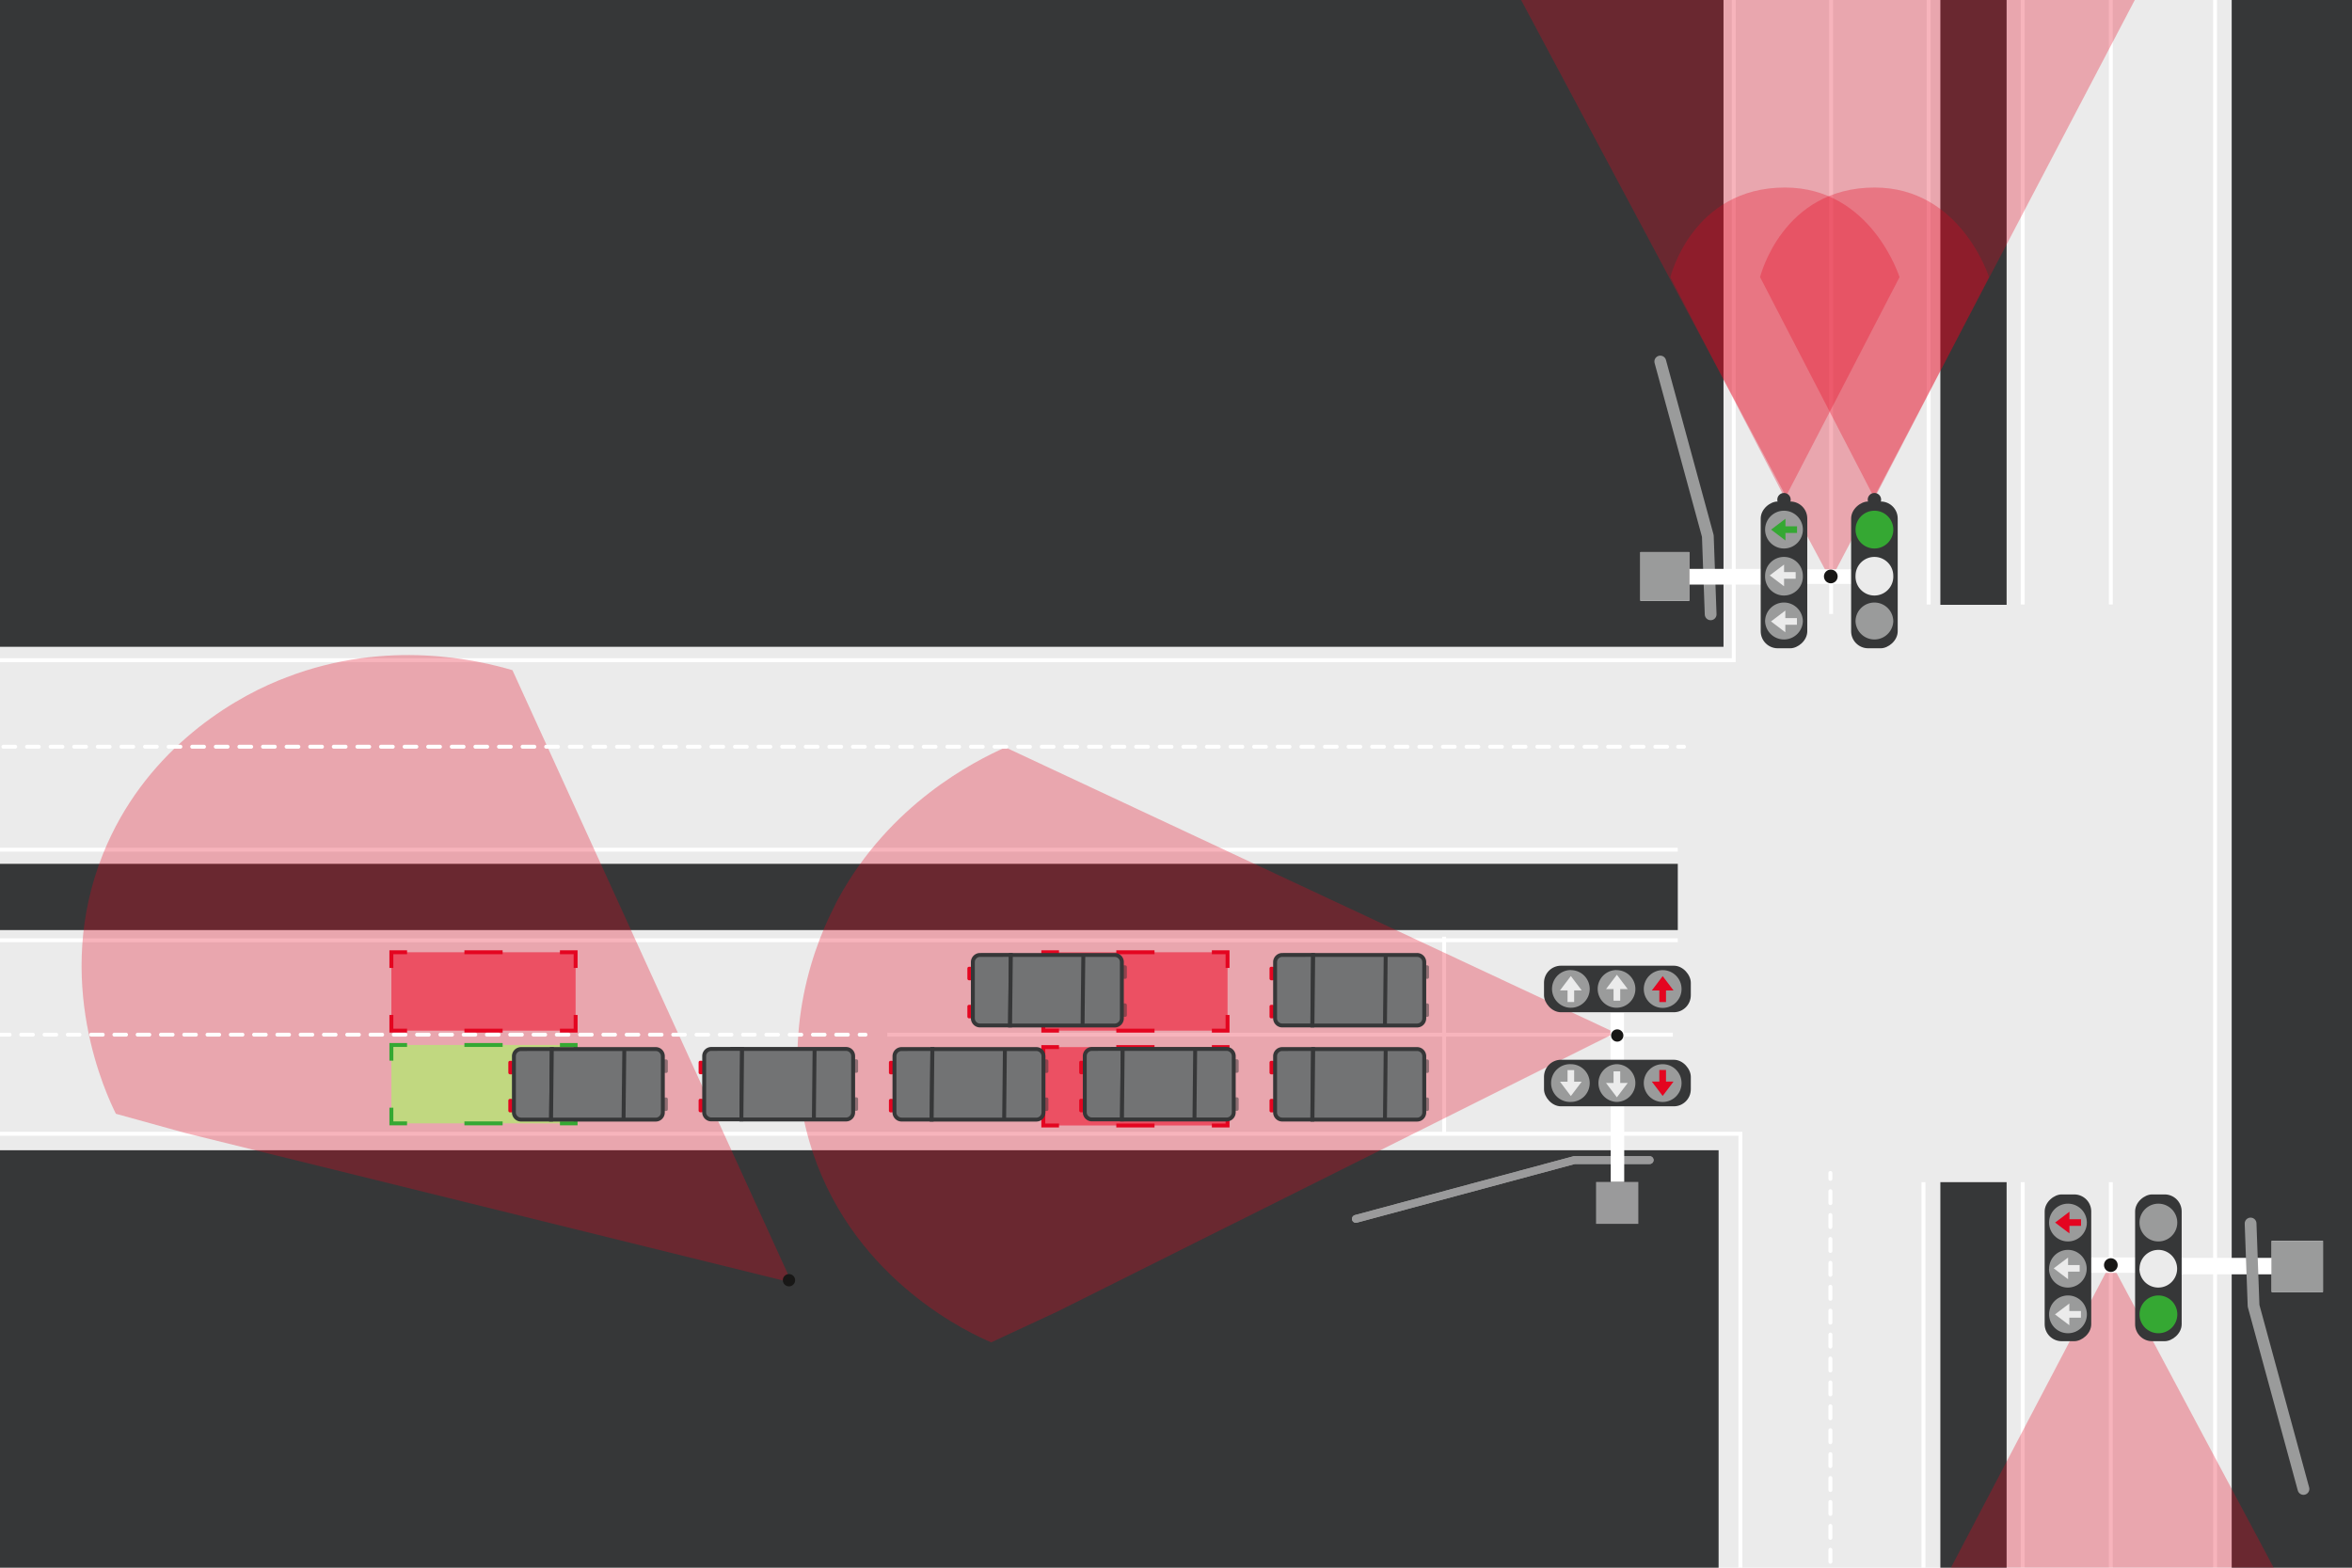 <?xml version="1.0" encoding="UTF-8"?> <svg xmlns="http://www.w3.org/2000/svg" width="600" height="400" viewBox="0 0 600 400"><defs><style>.cls-1{fill:#ebebeb;}.cls-11,.cls-2{fill:#363738;}.cls-10,.cls-15,.cls-18,.cls-19,.cls-21,.cls-22,.cls-23,.cls-24,.cls-3,.cls-6,.cls-7,.cls-9{fill:none;}.cls-18,.cls-21,.cls-22,.cls-23,.cls-24,.cls-3{stroke:#fff;}.cls-10,.cls-13,.cls-18,.cls-19,.cls-3,.cls-6,.cls-7,.cls-9{stroke-miterlimit:10;}.cls-12,.cls-4{fill:#e40520;}.cls-4{opacity:0.3;}.cls-5{fill:#ec5063;}.cls-6,.cls-7{stroke:#e40520;}.cls-10,.cls-7{stroke-dasharray:9.75 14.63;}.cls-8{fill:#c1d880;}.cls-10,.cls-9{stroke:#35a833;}.cls-11,.cls-19{opacity:0.5;}.cls-13{fill:#727374;}.cls-13,.cls-19{stroke:#363738;}.cls-14{fill:#fff;}.cls-15{stroke:#9a9b9b;stroke-width:3px;}.cls-15,.cls-18,.cls-19,.cls-21,.cls-22,.cls-23,.cls-24{stroke-linecap:round;}.cls-15,.cls-21,.cls-22,.cls-23,.cls-24{stroke-linejoin:round;}.cls-16{fill:#9a9b9b;}.cls-17{fill:#181716;}.cls-18,.cls-19{stroke-width:2px;}.cls-20{fill:#35a833;}.cls-21{stroke-dasharray:2.97 2.97;}.cls-23{stroke-dasharray:3.01 3.01;}.cls-24{stroke-dasharray:3.05 3.05;}</style></defs><g id="Weg"><rect class="cls-1" x="-6.09" y="-4.23" width="610.73" height="404.23"></rect></g><g id="Gras"><rect class="cls-2" x="-48.21" y="-15.48" width="487.88" height="180.51"></rect><rect class="cls-2" x="383.52" y="170.31" width="430.22" height="58.64" transform="translate(798.26 -399) rotate(90)"></rect><rect class="cls-2" x="451.67" y="344.96" width="103.55" height="16.9" transform="translate(150.03 856.85) rotate(-90)"></rect><rect class="cls-2" x="416.38" y="58.8" width="174.12" height="16.9" transform="translate(436.19 570.7) rotate(-90)"></rect><rect class="cls-2" x="-107.18" y="220.42" width="535.19" height="16.9" transform="translate(320.83 457.73) rotate(180)"></rect><rect class="cls-2" x="-56.64" y="293.49" width="495.06" height="127.08"></rect></g><g id="Lijnen"><rect class="cls-3" x="-26.77" y="-23.38" width="469.06" height="191.83"></rect><rect class="cls-3" x="-114.34" y="289.29" width="558.32" height="129.28"></rect><rect class="cls-3" x="394.29" y="161.36" width="420.71" height="79.14" transform="translate(805.57 -403.71) rotate(90)"></rect><path class="cls-3" d="M538.48,154.24V-15.48"></path><path class="cls-3" d="M516,154.24V-15.48"></path><path class="cls-3" d="M492,154.24V-15.48"></path><path class="cls-3" d="M467.12,156.66V-13.06"></path><path class="cls-3" d="M490.68,434.91V301.63"></path><path class="cls-3" d="M516,434.91V301.63"></path><path class="cls-3" d="M538.48,434.91V301.63"></path><path class="cls-3" d="M-112.35,239.91H428"></path><path class="cls-3" d="M-112.35,216.8H428"></path><path class="cls-3" d="M226.36,264H426.74"></path><path class="cls-3" d="M368.4,289.29V239"></path></g><g id="Licht"><path class="cls-4" d="M412.1,263.52,256.49,190.69c-8.14,3.63-29.5,14.47-42.69,38.7-.24.44-.6,1.09-1,2-6.61,12.75-14.12,36.63-5.47,62.62,11.08,33.27,40.88,46.52,45.52,48.49l16.79-7.8Z"></path><path class="cls-4" d="M202,327.28Q166.37,249.13,130.73,171c-8.55-2.52-31.84-8.1-57.59,1.8-.47.17-1.17.44-2.06.81-13.3,5.42-34.5,18.73-44.75,44.14-13.13,32.51,1,61.92,3.23,66.43l17.84,4.94Z"></path><path class="cls-4" d="M545.4-1.55,467,148,387-1.94S401-61.3,467-61.3C528.54-61.3,545.4-1.55,545.4-1.55Z"></path><path class="cls-4" d="M484.57,70.71l-29.22,56.42L426.12,70.71s5.59-22.86,29.23-22.86C477.4,47.85,484.57,70.71,484.57,70.71Z"></path><path class="cls-4" d="M507.4,70.71l-29.22,56.42L449,70.71s5.59-22.86,29.23-22.86C500.23,47.85,507.4,70.71,507.4,70.71Z"></path><path class="cls-4" d="M460.08,471.7l78.45-149.55,79.92,149.94s-13.93,59.36-79.92,59.36C477,531.45,460.08,471.7,460.08,471.7Z"></path></g><g id="Gekleurde_Vlakken" data-name="Gekleurde Vlakken"><rect class="cls-5" x="266.15" y="242.97" width="47" height="20"></rect><polyline class="cls-6" points="313.15 258.97 313.15 262.97 309.15 262.97"></polyline><line class="cls-7" x1="294.52" y1="262.97" x2="277.46" y2="262.97"></line><polyline class="cls-6" points="270.15 262.97 266.15 262.97 266.15 258.97"></polyline><polyline class="cls-6" points="266.15 246.97 266.15 242.97 270.15 242.97"></polyline><line class="cls-7" x1="284.77" y1="242.97" x2="301.84" y2="242.97"></line><polyline class="cls-6" points="309.15 242.97 313.15 242.97 313.15 246.97"></polyline><rect class="cls-5" x="266.15" y="267.17" width="47" height="20"></rect><polyline class="cls-6" points="313.15 283.17 313.15 287.17 309.15 287.17"></polyline><line class="cls-7" x1="294.52" y1="287.17" x2="277.46" y2="287.17"></line><polyline class="cls-6" points="270.15 287.17 266.15 287.17 266.15 283.17"></polyline><polyline class="cls-6" points="266.15 271.17 266.15 267.17 270.15 267.17"></polyline><line class="cls-7" x1="284.77" y1="267.17" x2="301.84" y2="267.17"></line><polyline class="cls-6" points="309.15 267.17 313.15 267.17 313.15 271.17"></polyline><rect class="cls-8" x="99.84" y="266.63" width="47" height="20"></rect><polyline class="cls-9" points="146.84 282.63 146.84 286.63 142.84 286.63"></polyline><line class="cls-10" x1="128.22" y1="286.63" x2="111.16" y2="286.63"></line><polyline class="cls-9" points="103.84 286.63 99.84 286.63 99.84 282.63"></polyline><polyline class="cls-9" points="99.84 270.63 99.84 266.63 103.84 266.63"></polyline><line class="cls-10" x1="118.47" y1="266.63" x2="135.53" y2="266.63"></line><polyline class="cls-9" points="142.84 266.63 146.84 266.63 146.84 270.63"></polyline><rect class="cls-5" x="99.84" y="242.97" width="47" height="20"></rect><polyline class="cls-6" points="146.84 258.97 146.84 262.97 142.84 262.97"></polyline><line class="cls-7" x1="128.22" y1="262.97" x2="111.16" y2="262.97"></line><polyline class="cls-6" points="103.84 262.97 99.84 262.97 99.84 258.97"></polyline><polyline class="cls-6" points="99.84 246.97 99.84 242.97 103.84 242.97"></polyline><line class="cls-7" x1="118.47" y1="242.97" x2="135.53" y2="242.97"></line><polyline class="cls-6" points="142.84 242.97 146.84 242.97 146.84 246.97"></polyline></g><g id="Auto_s" data-name="Auto's"><rect class="cls-11" x="286.26" y="246.31" width="1.2" height="3.44" rx="0.4"></rect><rect class="cls-11" x="286.26" y="256.02" width="1.2" height="3.44" rx="0.4"></rect><rect class="cls-12" x="246.78" y="256.39" width="1.2" height="3.44" rx="0.4"></rect><rect class="cls-12" x="246.78" y="246.68" width="1.2" height="3.44" rx="0.4"></rect><path class="cls-13" d="M250,243.66a1.83,1.83,0,0,0-1.82,1.82v14.35a1.83,1.83,0,0,0,1.82,1.82h7.66l.19-18Z"></path><path class="cls-13" d="M284.38,243.66H257.87l-.19,18h18.49q.09-8.89.19-17.8-.11,8.9-.19,17.8h8.21a1.82,1.82,0,0,0,1.81-1.82V245.48A1.82,1.82,0,0,0,284.38,243.66Z"></path><rect class="cls-11" x="363.34" y="246.31" width="1.2" height="3.44" rx="0.4"></rect><rect class="cls-11" x="363.34" y="256.02" width="1.2" height="3.44" rx="0.4"></rect><rect class="cls-12" x="323.86" y="256.39" width="1.2" height="3.44" rx="0.4"></rect><rect class="cls-12" x="323.86" y="246.68" width="1.2" height="3.44" rx="0.4"></rect><path class="cls-13" d="M327.1,243.66a1.83,1.83,0,0,0-1.82,1.82v14.35a1.83,1.83,0,0,0,1.82,1.82h7.66l.19-18Z"></path><path class="cls-13" d="M361.46,243.66H335l-.19,18h18.49q.11-8.89.19-17.8-.09,8.9-.19,17.8h8.21a1.83,1.83,0,0,0,1.82-1.82V245.48A1.83,1.83,0,0,0,361.46,243.66Z"></path><rect class="cls-11" x="314.79" y="270.28" width="1.2" height="3.44" rx="0.4"></rect><rect class="cls-11" x="314.79" y="279.99" width="1.2" height="3.44" rx="0.4"></rect><rect class="cls-12" x="275.31" y="280.36" width="1.2" height="3.44" rx="0.4"></rect><rect class="cls-12" x="275.31" y="270.65" width="1.2" height="3.44" rx="0.4"></rect><path class="cls-13" d="M278.55,267.64a1.82,1.82,0,0,0-1.82,1.81v14.36a1.82,1.82,0,0,0,1.82,1.81h7.67l.18-18Z"></path><path class="cls-13" d="M312.91,267.64H286.4l-.18,18h18.49l.18-17.8-.18,17.8h8.2a1.82,1.82,0,0,0,1.82-1.81V269.45A1.82,1.82,0,0,0,312.91,267.64Z"></path><rect class="cls-11" x="217.7" y="270.28" width="1.2" height="3.44" rx="0.4"></rect><rect class="cls-11" x="217.7" y="279.99" width="1.2" height="3.44" rx="0.4"></rect><rect class="cls-12" x="178.22" y="280.36" width="1.2" height="3.44" rx="0.4"></rect><rect class="cls-12" x="178.22" y="270.65" width="1.2" height="3.44" rx="0.4"></rect><path class="cls-13" d="M181.46,267.64a1.82,1.82,0,0,0-1.82,1.81v14.36a1.82,1.82,0,0,0,1.82,1.81h7.67l.18-18Z"></path><path class="cls-13" d="M215.82,267.64H189.31l-.18,18h18.49l.18-17.8-.18,17.8h8.2a1.82,1.82,0,0,0,1.82-1.81V269.45A1.82,1.82,0,0,0,215.82,267.64Z"></path><rect class="cls-11" x="363.34" y="270.32" width="1.2" height="3.44" rx="0.4"></rect><rect class="cls-11" x="363.34" y="280.03" width="1.2" height="3.44" rx="0.4"></rect><rect class="cls-12" x="323.86" y="280.39" width="1.2" height="3.44" rx="0.4"></rect><rect class="cls-12" x="323.86" y="270.68" width="1.2" height="3.44" rx="0.4"></rect><path class="cls-13" d="M327.1,267.67a1.83,1.83,0,0,0-1.82,1.82v14.35a1.83,1.83,0,0,0,1.82,1.82h7.66l.19-18Z"></path><path class="cls-13" d="M361.46,267.67H335l-.19,18h18.49q.11-8.91.19-17.81-.09,8.91-.19,17.81h8.21a1.83,1.83,0,0,0,1.82-1.82V269.49A1.83,1.83,0,0,0,361.46,267.67Z"></path><rect class="cls-11" x="266.25" y="270.32" width="1.2" height="3.44" rx="0.4"></rect><rect class="cls-11" x="266.25" y="280.03" width="1.2" height="3.44" rx="0.4"></rect><rect class="cls-12" x="226.77" y="280.39" width="1.2" height="3.44" rx="0.4"></rect><rect class="cls-12" x="226.77" y="270.68" width="1.2" height="3.44" rx="0.4"></rect><path class="cls-13" d="M230,267.67a1.83,1.83,0,0,0-1.82,1.82v14.35a1.83,1.83,0,0,0,1.82,1.82h7.66l.19-18Z"></path><path class="cls-13" d="M264.37,267.67H237.86l-.19,18h18.49q.1-8.91.19-17.81-.09,8.91-.19,17.81h8.21a1.83,1.83,0,0,0,1.82-1.82V269.49A1.83,1.83,0,0,0,264.37,267.67Z"></path><rect class="cls-11" x="169.16" y="270.32" width="1.2" height="3.44" rx="0.4"></rect><rect class="cls-11" x="169.16" y="280.03" width="1.2" height="3.44" rx="0.4"></rect><rect class="cls-12" x="129.68" y="280.39" width="1.2" height="3.44" rx="0.4"></rect><rect class="cls-12" x="129.68" y="270.68" width="1.2" height="3.44" rx="0.4"></rect><path class="cls-13" d="M132.92,267.67a1.83,1.83,0,0,0-1.82,1.82v14.35a1.83,1.83,0,0,0,1.82,1.82h7.66l.19-18Z"></path><path class="cls-13" d="M167.28,267.67H140.77l-.19,18h18.49q.09-8.91.19-17.81-.09,8.91-.19,17.81h8.21a1.82,1.82,0,0,0,1.81-1.82V269.49A1.82,1.82,0,0,0,167.28,267.67Z"></path></g><g id="Stoplichten"><polygon class="cls-14" points="555.66 325.15 555.66 320.95 579.53 320.95 579.53 316.6 592.59 316.6 592.59 329.66 579.53 329.66 579.53 325.15 555.66 325.15"></polygon><path class="cls-14" d="M531.82,324.76v-3.93h13.32c0,1.73,0,3.16,0,3.79v.14Z"></path><path class="cls-15" d="M574.13,312.18q.38,10.51.76,21,6.36,23.35,12.73,46.73"></path><path class="cls-14" d="M410.84,258.43h3.44v12.09l-3.32,0h-.12Z"></path><rect class="cls-16" x="579.43" y="316.6" width="13.16" height="13.06" transform="translate(1172.03 646.26) rotate(180)"></rect><circle class="cls-17" cx="538.48" cy="322.79" r="1.75"></circle><path class="cls-18" d="M420.83,296l-19.22,0-55.72,15"></path><path class="cls-19" d="M420.83,296l-19.22,0-55.72,15"></path><polygon class="cls-14" points="410.9 282.06 414.34 282.06 414.34 301.59 417.9 301.59 417.9 312.27 407.21 312.27 407.21 301.59 410.9 301.59 410.9 282.06"></polygon><circle class="cls-17" cx="412.56" cy="264.21" r="1.57"></circle><rect class="cls-11" x="406.96" y="301.74" width="11.2" height="10.69" transform="translate(105.48 719.64) rotate(-90)"></rect><path class="cls-15" d="M436.39,156.75l-.72-20q-6.06-22.26-12.13-44.51"></path><polygon class="cls-14" points="453.65 145.15 453.65 149.16 430.91 149.16 430.91 153.3 418.47 153.3 418.47 140.86 430.91 140.86 430.91 145.15 453.65 145.15"></polygon><rect class="cls-16" x="418.47" y="140.86" width="12.53" height="12.44"></rect><path class="cls-14" d="M460,149v-3.74h14.06c0,1.65,0,3,0,3.61V149Z"></path><circle class="cls-17" cx="467.04" cy="147.08" r="1.75"></circle><circle class="cls-2" cx="455.1" cy="127.49" r="1.71"></circle><rect class="cls-2" x="436.37" y="140.74" width="37.45" height="11.88" rx="4.34" transform="translate(308.42 601.78) rotate(-90)"></rect><path class="cls-16" d="M450.28,146.91a4.81,4.81,0,0,1,4.81-4.81,4.82,4.82,0,0,1,4.82,4.81,4.82,4.82,0,1,1-9.63,0Z"></path><circle class="cls-16" cx="455.1" cy="135.13" r="4.82"></circle><path class="cls-16" d="M450.28,158.56a4.81,4.81,0,0,1,4.81-4.82,4.82,4.82,0,0,1,4.82,4.82,4.82,4.82,0,0,1-9.63,0Z"></path><polygon class="cls-1" points="458.4 157.71 455.44 157.71 455.44 155.79 453.62 157.17 451.79 158.56 453.62 159.94 455.44 161.33 455.44 159.41 458.4 159.41 458.4 157.71"></polygon><polygon class="cls-1" points="458.08 145.97 455.12 145.97 455.12 144.05 453.29 145.43 451.46 146.82 453.29 148.2 455.12 149.59 455.12 147.66 458.08 147.66 458.08 145.97"></polygon><polygon class="cls-20" points="458.43 134.28 455.47 134.28 455.47 132.36 453.64 133.75 451.81 135.13 453.64 136.52 455.47 137.9 455.47 135.98 458.43 135.98 458.43 134.28"></polygon><circle class="cls-2" cx="478.17" cy="127.49" r="1.71"></circle><rect class="cls-2" x="459.44" y="140.74" width="37.45" height="11.88" rx="4.34" transform="translate(331.49 624.85) rotate(-90)"></rect><path class="cls-1" d="M473.35,146.91a4.81,4.81,0,0,1,4.81-4.81,4.82,4.82,0,0,1,4.82,4.81,4.82,4.82,0,1,1-9.63,0Z"></path><circle class="cls-20" cx="478.17" cy="135.13" r="4.82"></circle><path class="cls-16" d="M473.35,158.56a4.81,4.81,0,0,1,4.81-4.82,4.82,4.82,0,0,1,4.82,4.82,4.82,4.82,0,0,1-9.63,0Z"></path><rect class="cls-2" x="508.82" y="317.55" width="37.45" height="11.88" rx="4.34" transform="translate(204.05 851.03) rotate(-90)"></rect><path class="cls-16" d="M522.73,323.72a4.81,4.81,0,0,1,4.81-4.81,4.72,4.72,0,0,1,3,1.07,4.81,4.81,0,1,1-7.84,3.74Z"></path><circle class="cls-16" cx="527.54" cy="311.94" r="4.82"></circle><path class="cls-16" d="M522.73,335.37a4.82,4.82,0,1,1,4.81,4.81A4.81,4.81,0,0,1,522.73,335.37Z"></path><polygon class="cls-1" points="530.85 334.52 527.89 334.52 527.89 332.6 526.06 333.98 524.23 335.37 526.06 336.75 527.89 338.13 527.89 336.21 530.85 336.21 530.85 334.52"></polygon><polygon class="cls-1" points="530.53 322.78 527.57 322.78 527.57 320.86 525.74 322.24 523.91 323.62 525.74 325.01 527.57 326.39 527.57 324.47 530.53 324.47 530.53 322.78"></polygon><polygon class="cls-12" points="530.88 311.09 527.92 311.09 527.92 309.17 526.09 310.56 524.26 311.94 526.09 313.33 527.92 314.71 527.92 312.79 530.88 312.79 530.88 311.09"></polygon><rect class="cls-2" x="393.88" y="246.4" width="37.45" height="11.88" rx="4.34"></rect><path class="cls-16" d="M412.37,247.53a4.82,4.82,0,0,1,4.82,4.82,4.75,4.75,0,0,1-1.07,3,4.81,4.81,0,1,1-3.75-7.84Z"></path><circle class="cls-16" cx="424.15" cy="252.35" r="4.82"></circle><path class="cls-16" d="M400.73,247.53a4.81,4.81,0,0,1,4.81,4.82,4.75,4.75,0,0,1-1.07,3,4.81,4.81,0,1,1-3.74-7.84Z"></path><polygon class="cls-1" points="401.57 255.66 401.57 252.7 403.5 252.7 402.11 250.87 400.73 249.04 399.34 250.87 397.96 252.7 399.88 252.7 399.88 255.66 401.57 255.66"></polygon><polygon class="cls-1" points="413.32 255.33 413.32 252.37 415.24 252.37 413.85 250.54 412.47 248.71 411.08 250.54 409.7 252.37 411.62 252.37 411.62 255.33 413.32 255.33"></polygon><polygon class="cls-12" points="425 255.68 425 252.72 426.92 252.72 425.54 250.89 424.15 249.06 422.77 250.89 421.38 252.72 423.3 252.72 423.3 255.68 425 255.68"></polygon><rect class="cls-2" x="393.88" y="270.4" width="37.45" height="11.88" rx="4.34"></rect><path class="cls-16" d="M412.37,281.16a4.82,4.82,0,0,0,4.82-4.81,4.82,4.82,0,0,0-4.82-4.82,4.82,4.82,0,0,0,0,9.63Z"></path><circle class="cls-16" cx="424.15" cy="276.35" r="4.82"></circle><path class="cls-16" d="M400.73,281.16a4.81,4.81,0,0,0,4.81-4.81,4.82,4.82,0,0,0-4.81-4.82,4.82,4.82,0,1,0,0,9.63Z"></path><polygon class="cls-1" points="401.57 273.04 401.57 276 403.5 276 402.11 277.83 400.73 279.66 399.34 277.83 397.96 276 399.88 276 399.88 273.04 401.57 273.04"></polygon><polygon class="cls-1" points="413.32 273.36 413.32 276.32 415.24 276.32 413.85 278.15 412.47 279.98 411.08 278.15 409.7 276.32 411.62 276.32 411.62 273.36 413.32 273.36"></polygon><polygon class="cls-12" points="425 273.01 425 275.97 426.92 275.97 425.54 277.8 424.15 279.63 422.77 277.8 421.38 275.97 423.3 275.97 423.3 273.01 425 273.01"></polygon><rect class="cls-2" x="531.89" y="317.55" width="37.45" height="11.88" rx="4.34" transform="translate(227.12 874.1) rotate(-90)"></rect><path class="cls-1" d="M545.8,323.72a4.81,4.81,0,0,1,4.81-4.81,4.72,4.72,0,0,1,3,1.07,4.81,4.81,0,1,1-7.84,3.74Z"></path><circle class="cls-16" cx="550.61" cy="311.94" r="4.82"></circle><path class="cls-20" d="M545.8,335.37a4.82,4.82,0,1,1,4.81,4.81A4.81,4.81,0,0,1,545.8,335.37Z"></path><circle class="cls-17" cx="201.27" cy="326.65" r="1.57"></circle></g><g id="Pijlen"><path class="cls-21" d="M-71.8,264H217.81"></path><path class="cls-22" d="M219.3,264h1.5"></path><path class="cls-23" d="M-95.45,190.53h522"></path><path class="cls-22" d="M428.09,190.53h1.5"></path><path class="cls-24" d="M466.94,404.58V302.31"></path><path class="cls-22" d="M466.94,300.79v-1.5"></path></g></svg> 